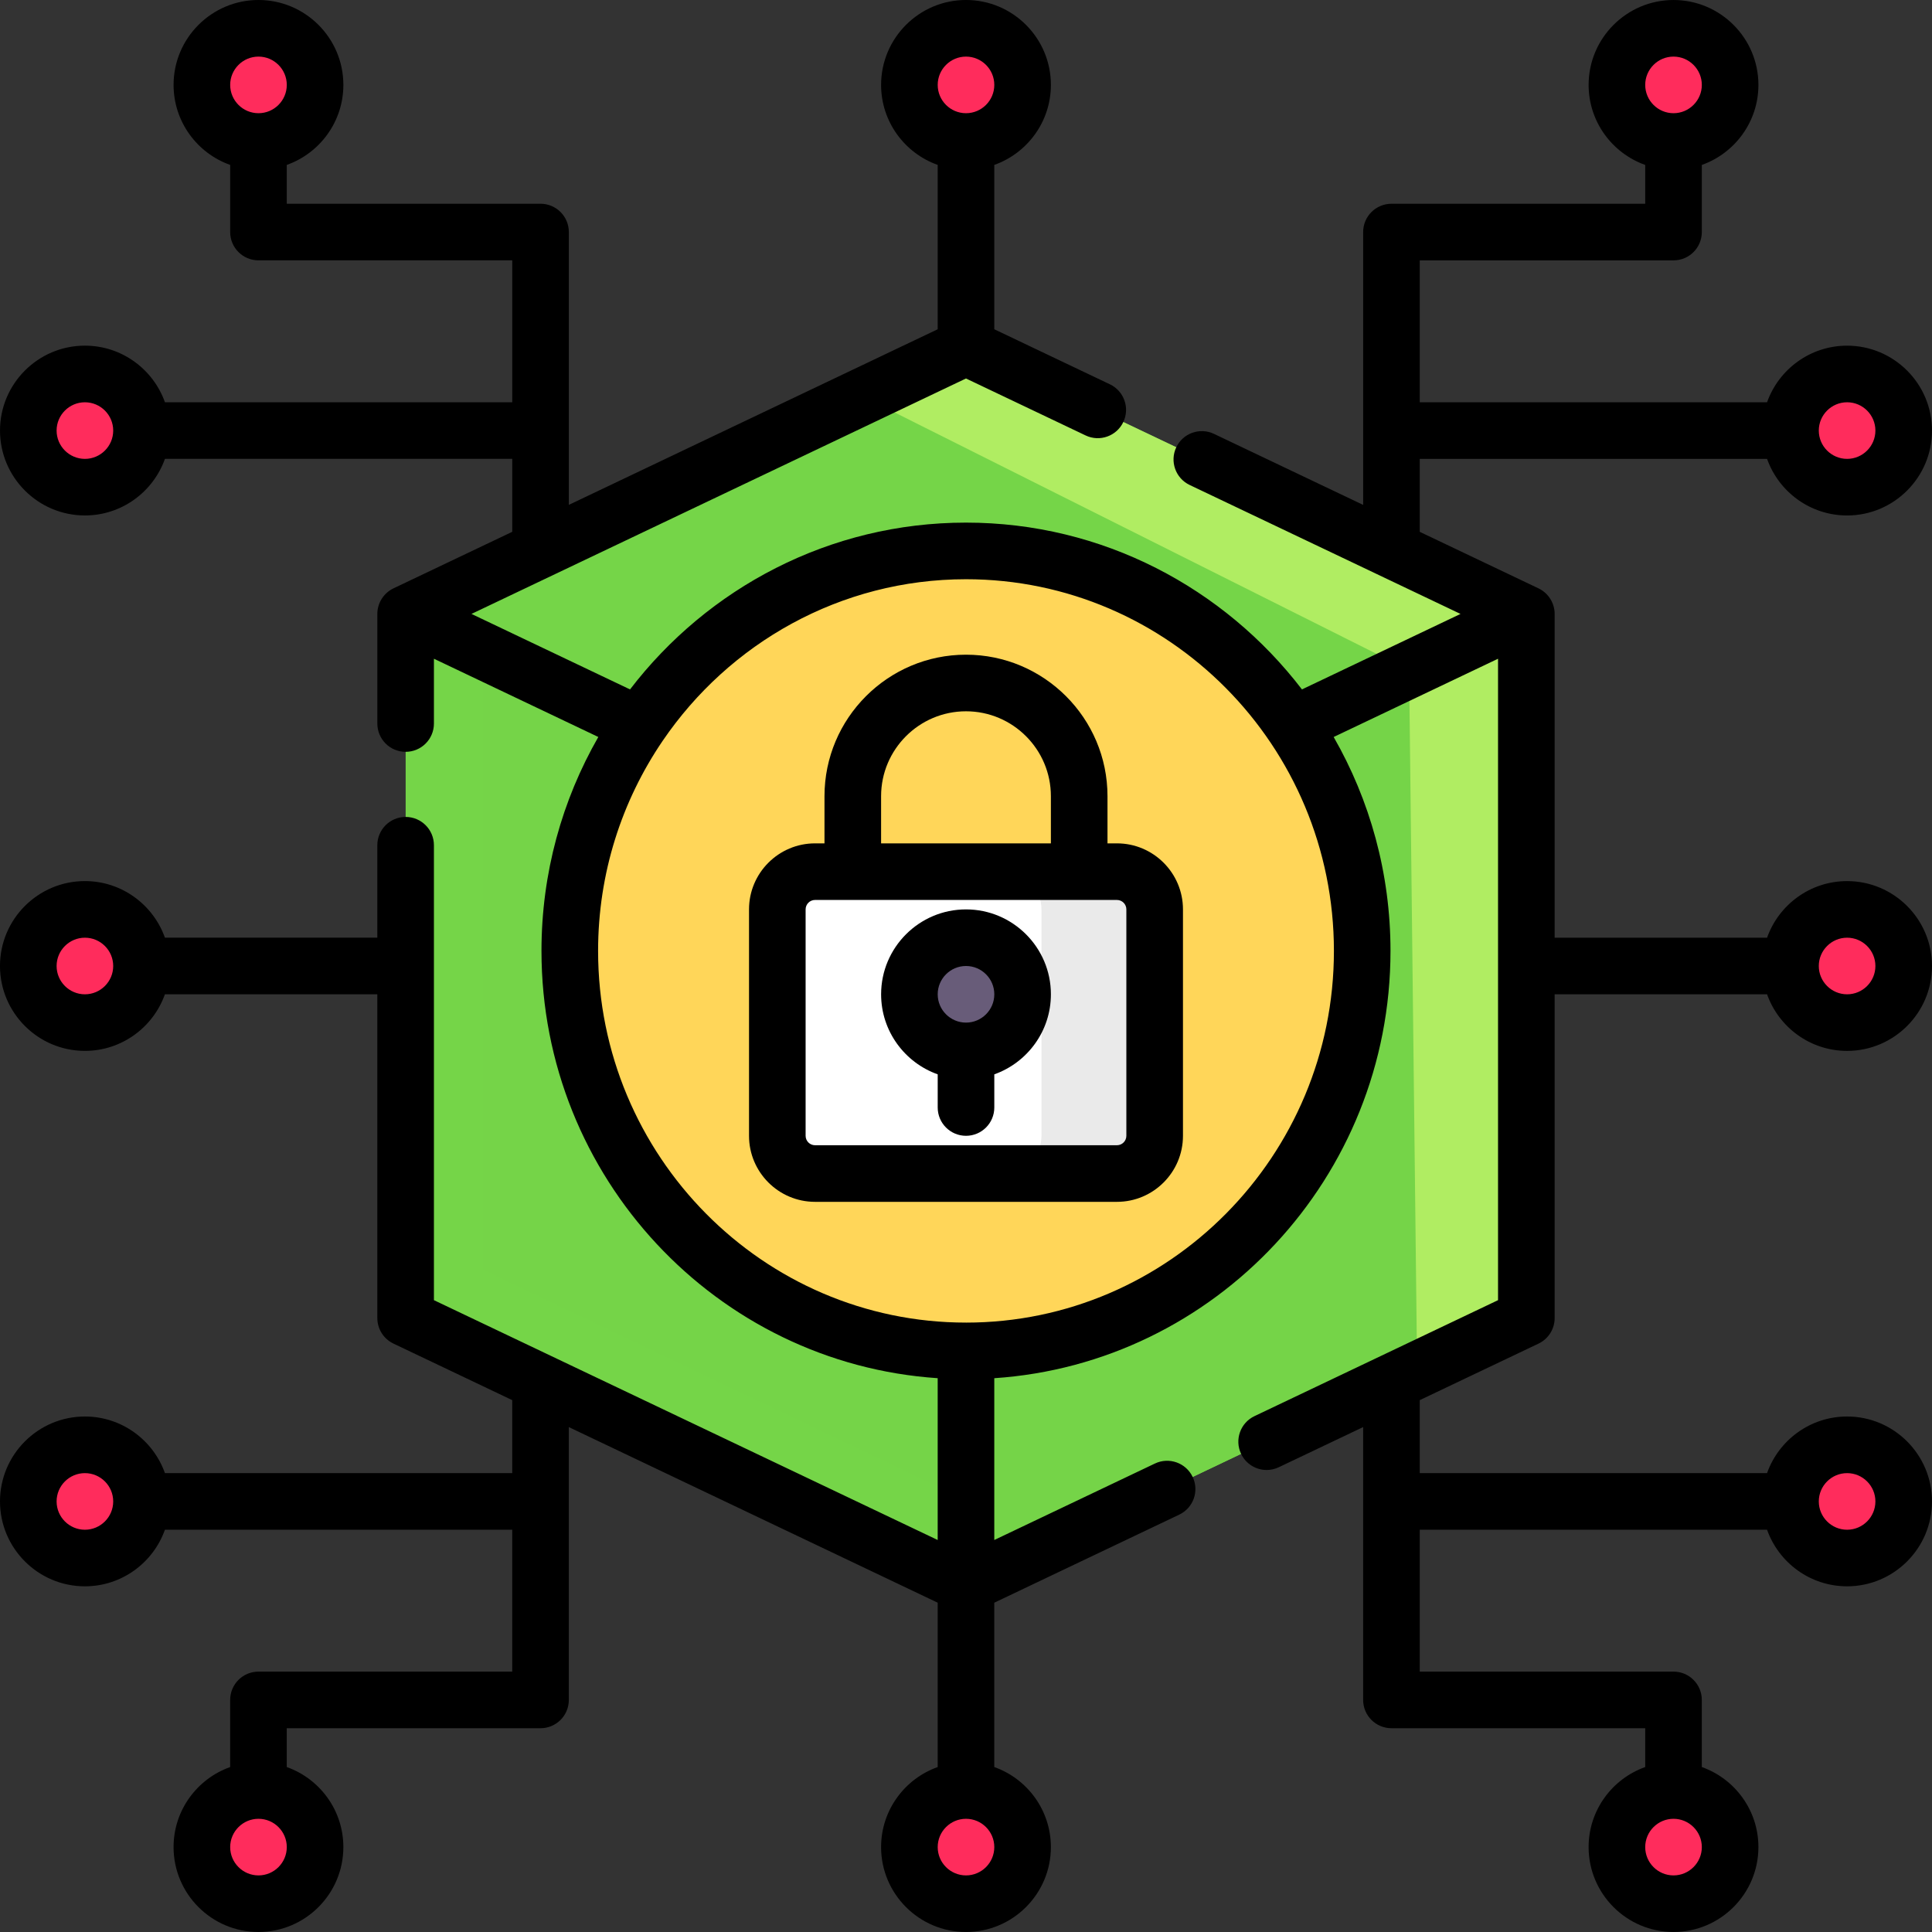 <svg fill="none" height="229" viewBox="0 0 229 229" width="229" xmlns="http://www.w3.org/2000/svg"><rect x="0" y="0" width="229" height="229" fill="#333333" stroke="none"/><g fill="#ff2c5c"><path d="m198.361 16.773c3.706 0 6.709-3.004 6.709-6.709 0-3.705-3.003-6.709-6.709-6.709-3.705 0-6.709 3.004-6.709 6.709 0 3.705 3.004 6.709 6.709 6.709z"/><path d="m218.936 57.744c3.705 0 6.709-3.004 6.709-6.709 0-3.705-3.004-6.709-6.709-6.709-3.706 0-6.709 3.004-6.709 6.709 0 3.705 3.003 6.709 6.709 6.709z"/><path d="m30.639 16.773c3.705 0 6.709-3.004 6.709-6.709 0-3.705-3.004-6.709-6.709-6.709-3.705 0-6.709 3.004-6.709 6.709 0 3.705 3.004 6.709 6.709 6.709z"/><path d="m10.065 57.744c3.705 0 6.709-3.004 6.709-6.709 0-3.705-3.004-6.709-6.709-6.709-3.705 0-6.709 3.004-6.709 6.709 0 3.705 3.004 6.709 6.709 6.709z"/><path d="m198.361 225.646c3.706 0 6.709-3.004 6.709-6.709 0-3.706-3.003-6.709-6.709-6.709-3.705 0-6.709 3.003-6.709 6.709 0 3.705 3.004 6.709 6.709 6.709z"/><path d="m218.936 184.674c3.705 0 6.709-3.004 6.709-6.709s-3.004-6.709-6.709-6.709c-3.706 0-6.709 3.004-6.709 6.709s3.003 6.709 6.709 6.709z"/><path d="m30.639 225.646c3.705 0 6.709-3.004 6.709-6.709 0-3.706-3.004-6.709-6.709-6.709-3.705 0-6.709 3.003-6.709 6.709 0 3.705 3.004 6.709 6.709 6.709z"/><path d="m10.065 184.674c3.705 0 6.709-3.004 6.709-6.709s-3.004-6.709-6.709-6.709c-3.705 0-6.709 3.004-6.709 6.709s3.004 6.709 6.709 6.709z"/></g><path d="m180.92 72.77v83.46l-66.419 31.622-66.419-31.622v-83.46l66.419-31.622z" fill="#75d548"/><path d="m180.918 72.77-13.897 6.662-64.779-32.448 12.257-5.835z" fill="#b0ed62"/><path d="m114.5 105.778v72.01l-57.25-27.283v-72.01z" fill="#75d448"/><path d="m114.5 104.391v83.46l66.419-31.622v-83.46z" fill="#75d448"/><path d="m180.917 72.769-13.897 6.662.952 82.961 12.945-6.164z" fill="#b0ed62"/><path d="m114.502 160.121c-25.895 0-46.963-21.268-46.963-47.41 0-26.142 21.067-47.41 46.963-47.41 25.895 0 46.963 21.268 46.963 47.41 0 26.142-21.068 47.41-46.963 47.41z" fill="#ffd659"/><path d="m132.391 139.1h-35.782c-2.47 0-4.473-2.003-4.473-4.473v-26.836c0-2.47 2.002-4.473 4.473-4.473h35.782c2.47 0 4.472 2.003 4.472 4.473v26.836c0 2.47-2.002 4.473-4.472 4.473z" fill="#fff"/><path d="m132.391 103.318h-13.418c2.47 0 4.472 2.003 4.472 4.473v26.836c0 2.47-2.002 4.473-4.472 4.473h13.418c2.47 0 4.472-2.003 4.472-4.473v-26.836c0-2.47-2.002-4.473-4.472-4.473z" fill="#eaeaea"/><path d="m114.498 124.563c3.705 0 6.709-3.003 6.709-6.709 0-3.705-3.004-6.708-6.709-6.708s-6.709 3.003-6.709 6.708c0 3.706 3.004 6.709 6.709 6.709z" fill="#685c79"/><g fill="#ff2c5c"><path d="m114.498 16.773c3.705 0 6.709-3.004 6.709-6.709 0-3.705-3.004-6.709-6.709-6.709s-6.709 3.004-6.709 6.709c0 3.705 3.004 6.709 6.709 6.709z"/><path d="m114.498 225.646c3.705 0 6.709-3.004 6.709-6.709 0-3.706-3.004-6.709-6.709-6.709s-6.709 3.003-6.709 6.709c0 3.705 3.004 6.709 6.709 6.709z"/><path d="m10.065 121.209c3.705 0 6.709-3.004 6.709-6.709s-3.004-6.709-6.709-6.709c-3.705 0-6.709 3.004-6.709 6.709s3.004 6.709 6.709 6.709z"/><path d="m218.936 121.209c3.705 0 6.709-3.004 6.709-6.709s-3.004-6.709-6.709-6.709c-3.706 0-6.709 3.004-6.709 6.709s3.003 6.709 6.709 6.709z"/></g><g fill="#000"><path d="m182.361 159.258c1.168-.556 1.912-1.735 1.912-3.028v-38.376h25.177c1.385 3.905 5.114 6.709 9.487 6.709 5.548 0 10.063-4.514 10.063-10.063s-4.515-10.063-10.063-10.063c-4.373 0-8.102 2.804-9.487 6.709h-25.177v-38.376c0-1.28-.741-2.471-1.912-3.029l-14.077-6.702v-8.649h41.166c1.385 3.904 5.114 6.709 9.487 6.709 5.548 0 10.063-4.515 10.063-10.063s-4.515-10.063-10.063-10.063c-4.373 0-8.102 2.805-9.487 6.709h-41.166v-16.82h30.078c1.853 0 3.355-1.501 3.355-3.354v-7.957c3.904-1.385 6.709-5.114 6.709-9.486 0-5.549-4.515-10.063-10.064-10.063-5.548 0-10.063 4.515-10.063 10.063 0 4.373 2.805 8.102 6.709 9.486v4.602h-30.079c-1.853 0-3.354 1.502-3.354 3.354v32.338l-17.68-8.417c-1.671-.797-3.674-.086-4.47 1.587-.797 1.672-.086 3.674 1.587 4.471l32.104 15.284-18.794 8.947c-9.21-12.017-23.635-19.771-39.822-19.771-16.187 0-30.612 7.754-39.822 19.771l-18.794-8.948 58.616-27.906 14.177 6.75c1.671.796 3.674.086 4.47-1.587.797-1.672.086-3.674-1.586-4.471l-13.707-6.526v-19.481c3.905-1.385 6.709-5.114 6.709-9.486 0-5.549-4.514-10.063-10.063-10.063s-10.063 4.515-10.063 10.063c0 4.373 2.804 8.102 6.709 9.486v19.481l-43.721 20.815v-32.339c0-1.853-1.502-3.354-3.354-3.354h-30.079v-4.602c3.904-1.385 6.709-5.114 6.709-9.486 0-5.549-4.515-10.063-10.063-10.063s-10.063 4.515-10.063 10.063c0 4.373 2.805 8.102 6.709 9.486v7.957c0 1.853 1.502 3.354 3.354 3.354h30.079v16.82h-41.166c-1.385-3.904-5.114-6.709-9.486-6.709-5.549 0-10.063 4.515-10.063 10.063 0 5.549 4.515 10.063 10.063 10.063 4.373 0 8.102-2.805 9.486-6.709h41.166v8.649l-14.077 6.702c-1.175.56-1.913 1.753-1.913 3.029v12.993c0 1.853 1.501 3.354 3.354 3.354 1.853 0 3.354-1.501 3.354-3.354v-7.681l19.484 9.276c-4.283 7.465-6.737 16.125-6.737 25.353 0 26.854 20.776 48.901 46.963 50.649v19.179l-59.711-28.428v-53.923c0-1.853-1.501-3.355-3.354-3.355-1.853 0-3.354 1.502-3.354 3.355v10.958h-25.177c-1.385-3.905-5.114-6.709-9.486-6.709-5.549 0-10.063 4.514-10.063 10.063s4.515 10.063 10.063 10.063c4.373 0 8.102-2.804 9.486-6.709h25.177v38.376c0 1.294.744 2.472 1.913 3.028l14.077 6.702v8.65h-41.166c-1.385-3.904-5.114-6.709-9.486-6.709-5.549 0-10.063 4.515-10.063 10.063 0 5.549 4.515 10.064 10.063 10.064 4.373 0 8.102-2.805 9.486-6.709h41.166v16.82h-30.079c-1.853 0-3.354 1.501-3.354 3.354v7.957c-3.904 1.385-6.709 5.114-6.709 9.487 0 5.548 4.515 10.063 10.063 10.063s10.063-4.515 10.063-10.063c0-4.373-2.805-8.102-6.709-9.487v-4.602h30.079c1.853 0 3.354-1.502 3.354-3.355v-32.338l43.721 20.814v19.481c-3.905 1.385-6.709 5.114-6.709 9.487 0 5.548 4.514 10.063 10.063 10.063s10.063-4.515 10.063-10.063c0-4.373-2.804-8.102-6.709-9.487v-19.481l21.926-10.438c1.673-.797 2.383-2.798 1.587-4.471-.797-1.673-2.8-2.382-4.471-1.587l-19.042 9.066v-19.179c26.187-1.748 46.963-23.795 46.963-50.649 0-9.228-2.454-17.888-6.737-25.353l19.484-9.276v76.029l-28.869 13.745c-1.673.796-2.384 2.798-1.587 4.471.575 1.207 1.777 1.913 3.031 1.913.483 0 .974-.105 1.439-.327l9.997-4.759v32.339c0 1.853 1.501 3.355 3.354 3.355h30.079v4.602c-3.904 1.385-6.709 5.114-6.709 9.487 0 5.548 4.515 10.063 10.063 10.063 5.549 0 10.064-4.515 10.064-10.063 0-4.373-2.805-8.102-6.709-9.487v-7.957c0-1.853-1.502-3.354-3.355-3.354h-30.078v-16.82h41.166c1.385 3.904 5.114 6.709 9.487 6.709 5.548 0 10.063-4.514 10.063-10.063s-4.515-10.064-10.063-10.064c-4.373 0-8.102 2.805-9.487 6.709h-41.166v-8.649zm36.576-48.112c1.849 0 3.354 1.504 3.354 3.354s-1.505 3.354-3.354 3.354c-1.85 0-3.355-1.504-3.355-3.354s1.505-3.354 3.355-3.354zm0-63.465c1.849 0 3.354 1.505 3.354 3.354 0 1.85-1.505 3.354-3.354 3.354-1.85 0-3.355-1.505-3.355-3.354 0-1.85 1.505-3.354 3.355-3.354zm-20.575-40.972c1.85 0 3.355 1.505 3.355 3.355 0 1.85-1.505 3.354-3.355 3.354s-3.354-1.505-3.354-3.354c0-1.85 1.504-3.355 3.354-3.355zm-167.724 0c1.85 0 3.354 1.505 3.354 3.355 0 1.85-1.505 3.354-3.354 3.354s-3.354-1.505-3.354-3.354c0-1.85 1.505-3.355 3.354-3.355zm-20.574 47.681c-1.85 0-3.355-1.505-3.355-3.354 0-1.85 1.505-3.354 3.355-3.354 1.85 0 3.354 1.505 3.354 3.354 0 1.85-1.505 3.354-3.354 3.354zm104.436-47.681c1.85 0 3.354 1.505 3.354 3.355 0 1.85-1.504 3.354-3.354 3.354s-3.354-1.505-3.354-3.354c0-1.85 1.504-3.355 3.354-3.355zm-104.436 111.145c-1.85 0-3.355-1.504-3.355-3.354s1.505-3.354 3.355-3.354c1.85 0 3.354 1.504 3.354 3.354s-1.505 3.354-3.354 3.354zm0 63.465c-1.85 0-3.355-1.504-3.355-3.354s1.505-3.355 3.355-3.355c1.85 0 3.354 1.505 3.354 3.355s-1.505 3.354-3.354 3.354zm20.574 40.972c-1.85 0-3.354-1.505-3.354-3.354 0-1.85 1.505-3.355 3.354-3.355s3.354 1.505 3.354 3.355c0 1.849-1.505 3.354-3.354 3.354zm83.862 0c-1.85 0-3.354-1.505-3.354-3.354 0-1.85 1.504-3.355 3.354-3.355s3.354 1.505 3.354 3.355c0 1.849-1.504 3.354-3.354 3.354zm0-65.524c-24.046 0-43.608-19.764-43.608-44.056 0-9.223 2.822-17.791 7.636-24.874.008-.012.017-.023.024-.035 7.869-11.555 21.047-19.146 35.949-19.146 24.046 0 43.608 19.763 43.608 44.056 0 24.292-19.562 44.056-43.608 44.056zm83.862 65.524c-1.85 0-3.354-1.505-3.354-3.354 0-1.85 1.504-3.355 3.354-3.355s3.355 1.505 3.355 3.355c0 1.849-1.505 3.354-3.355 3.354zm20.575-47.681c1.849 0 3.354 1.505 3.354 3.355s-1.505 3.354-3.354 3.354c-1.85 0-3.355-1.504-3.355-3.354s1.505-3.355 3.355-3.355z"/><path d="m132.39 99.964h-1.119v-5.591c0-9.248-7.523-16.772-16.772-16.772s-16.772 7.524-16.772 16.772v5.591h-1.118c-4.316 0-7.827 3.511-7.827 7.827v26.836c0 4.316 3.511 7.827 7.827 7.827h35.782c4.315 0 7.827-3.511 7.827-7.827v-26.836c0-4.316-3.512-7.827-7.827-7.827zm-27.954-5.591c0-5.549 4.514-10.063 10.063-10.063s10.063 4.515 10.063 10.063v5.591h-20.126zm29.072 40.254c0 .617-.502 1.118-1.118 1.118h-35.782c-.617 0-1.118-.501-1.118-1.118v-26.836c0-.617.501-1.118 1.118-1.118h35.782c.616 0 1.118.501 1.118 1.118z"/><path d="m114.501 107.791c-5.549 0-10.063 4.515-10.063 10.063 0 4.373 2.804 8.102 6.708 9.487v3.931c0 1.853 1.502 3.355 3.355 3.355s3.354-1.502 3.354-3.355v-3.931c3.905-1.385 6.709-5.114 6.709-9.487 0-5.548-4.514-10.063-10.063-10.063zm0 13.418c-1.85 0-3.355-1.505-3.355-3.355 0-1.849 1.505-3.354 3.355-3.354s3.354 1.505 3.354 3.354c0 1.85-1.504 3.355-3.354 3.355z"/></g></svg>
